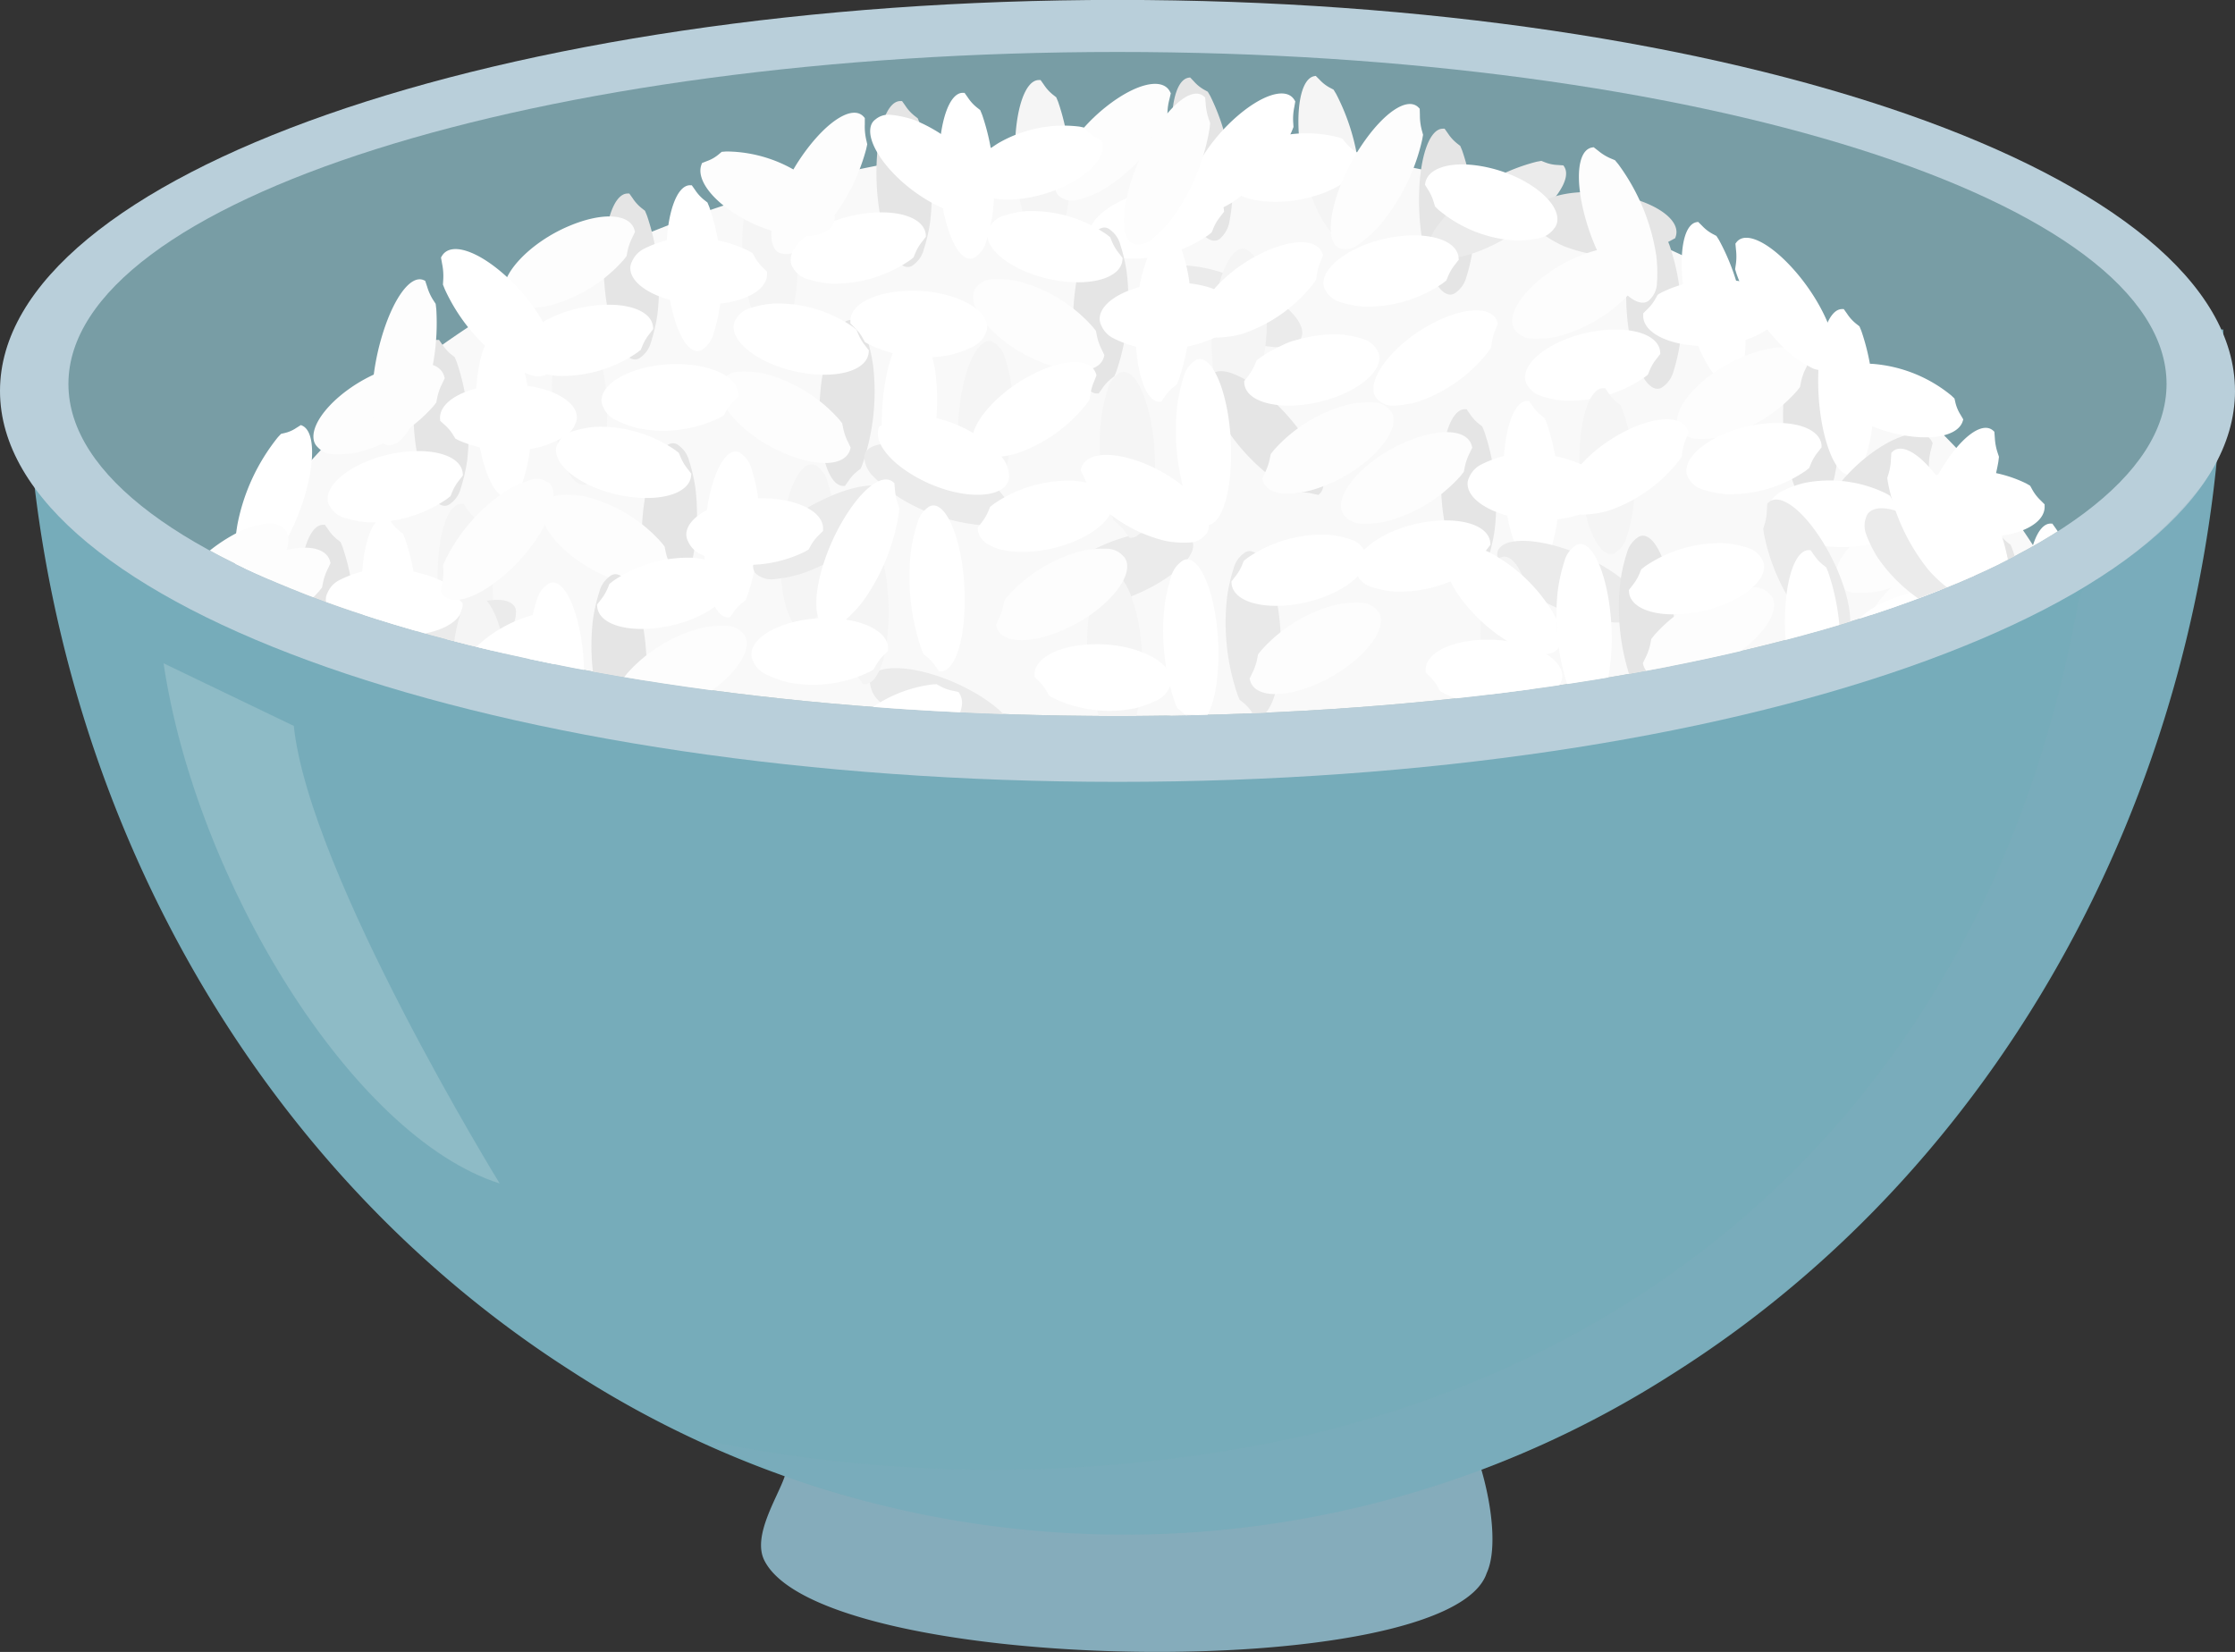 <svg xmlns="http://www.w3.org/2000/svg" xmlns:xlink="http://www.w3.org/1999/xlink" width="101.067" height="74.707" viewBox="0 0 101.067 74.707">
  <rect x="0" y="0" width="101.067" height="74.707" fill="#333333" stroke="none"/>
  <defs>
    <clipPath id="clip-path">
      <rect id="Rectangle_325" data-name="Rectangle 325" width="101.067" height="74.707" fill="none"/>
    </clipPath>
    <clipPath id="clip-path-2">
      <path id="Path_5012" data-name="Path 5012" d="M64.732,64.191c0,8.293,21.239,15.015,47.439,15.015s47.439-6.723,47.439-15.015-21.239-15.015-47.439-15.015S64.732,55.9,64.732,64.191" transform="translate(-64.732 -49.176)" fill="none"/>
    </clipPath>
    <clipPath id="clip-path-3">
      <path id="Path_5161" data-name="Path 5161" d="M78.627,53.574c-8.9,2.816-13.895,6.635-13.895,10.617,0,8.293,21.239,15.015,47.439,15.015s47.439-6.723,47.439-15.015c0-3.982-5-7.8-13.895-10.617s-20.963-4.4-33.544-4.4-24.648,1.582-33.544,4.4" transform="translate(-64.732 -49.176)" fill="none"/>
    </clipPath>
  </defs>
  <g id="Group_709" data-name="Group 709" transform="translate(0 -0.005)">
    <g id="Group_544" data-name="Group 544" transform="translate(0 0.005)">
      <g id="Group_543" data-name="Group 543" transform="translate(0 0)" clip-path="url(#clip-path)">
        <path id="Path_5008" data-name="Path 5008" d="M721.767,1293.53a8.005,8.005,0,0,1-.749,3.341c-.315.944-1.479,2.689-.922,3.8,2.6,5.209,30.986,5.615,32.665.576.965-2.062-.877-8.487-3.284-9.391-2.856,0-5.694,1.1-8.526,1.383-5.1.51-14.206,1.394-19.184.288" transform="translate(-685.533 -1230.106)" fill="#85acbb" fill-rule="evenodd"/>
        <path id="Path_5009" data-name="Path 5009" d="M123.259,303.439c0,19.52-9.52,37.55-24.959,47.267a45.939,45.939,0,0,1-49.808-.208c-15.371-9.846-24.765-27.955-24.629-47.474Z" transform="translate(-22.721 -288.538)" fill="#76acba" fill-rule="evenodd"/>
        <path id="Path_5010" data-name="Path 5010" d="M101.067,17.683c0,9.764-22.625,17.679-50.533,17.679S0,27.446,0,17.683,22.625,0,50.533,0s50.533,7.915,50.533,17.679" transform="translate(0 -0.004)" fill="#b9cfda" fill-rule="evenodd"/>
      </g>
    </g>
    <g id="Group_546" data-name="Group 546" transform="translate(3.094 2.355)">
      <g id="Group_545" data-name="Group 545" clip-path="url(#clip-path-2)">
        <path id="Path_5011" data-name="Path 5011" d="M159.611,64.191c0,8.293-21.239,15.015-47.439,15.015S64.733,72.484,64.733,64.191s21.239-15.015,47.439-15.015,47.439,6.723,47.439,15.015" transform="translate(-64.733 -49.176)" fill="#789da5" fill-rule="evenodd"/>
      </g>
    </g>
    <g id="Group_548" data-name="Group 548" transform="translate(3.094 2.355)">
      <g id="Group_547" data-name="Group 547" clip-path="url(#clip-path-3)">
        <path id="Path_5013" data-name="Path 5013" d="M190.647,164.344c-8.458-.122-20.572-.642-28.242-1.212-5.476-.407-6.292-.479-6.407-.566-.3-.224.631-4.006,1.493-6.076,4.488-10.776,16.9-19,32.526-21.554a50.476,50.476,0,0,1,10.011-.741,50.476,50.476,0,0,1,10.011.741c9.142,1.493,17.118,4.854,23.353,9.84,5.76,4.606,9.467,10.368,10.54,16.38a12.232,12.232,0,0,1,.187,1.242c-.029.033-4.844.451-7.736.673-13.6,1.041-30.048,1.5-45.735,1.273" transform="translate(-151.581 -130.131)" fill="#f9f9f9" fill-rule="evenodd"/>
        <path id="Path_5014" data-name="Path 5014" d="M284.557,503.966c-.755.053-1.454-2.006-1.45-4.273,0-1.893.464-3.251,1.095-3.23l.063,0,.153.216a1.934,1.934,0,0,0,.444.476l.112.088.086.208a10.116,10.116,0,0,1,.475,4.479,7.82,7.82,0,0,1-.292,1.261,1.232,1.232,0,0,1-.468.68.4.4,0,0,1-.218.094" transform="translate(-272.669 -475.081)" fill="#e5e5e5" fill-rule="evenodd"/>
        <path id="Path_5015" data-name="Path 5015" d="M188.535,521.749c-.3-.873,1.11-2.4,2.924-3.159,1.514-.638,2.756-.556,2.953.195l.02.075-.121.253a2.5,2.5,0,0,0-.23.685l-.033.162-.137.172a6.791,6.791,0,0,1-3.419,2.08,4.677,4.677,0,0,1-1.107.084.98.98,0,0,1-.7-.321.565.565,0,0,1-.149-.225" transform="translate(-182.579 -495.743)" fill="#fdfdfd" fill-rule="evenodd"/>
        <path id="Path_5016" data-name="Path 5016" d="M343.644,496.15c-.755.053-1.454-2.006-1.45-4.273,0-1.893.464-3.251,1.095-3.23l.063,0,.153.216a1.933,1.933,0,0,0,.444.476l.112.088.086.208a10.116,10.116,0,0,1,.475,4.479,7.815,7.815,0,0,1-.292,1.261,1.232,1.232,0,0,1-.468.68.4.4,0,0,1-.218.094" transform="translate(-328.931 -467.639)" fill="#fff" fill-rule="evenodd"/>
        <path id="Path_5017" data-name="Path 5017" d="M415.6,484.07c-.755.053-1.454-2.006-1.45-4.273,0-1.893.464-3.251,1.095-3.23l.063,0,.153.216a1.935,1.935,0,0,0,.444.476l.112.088.086.208a10.117,10.117,0,0,1,.475,4.479,7.832,7.832,0,0,1-.292,1.261,1.232,1.232,0,0,1-.468.68.4.4,0,0,1-.218.094" transform="translate(-397.451 -456.136)" fill="#f5f5f5" fill-rule="evenodd"/>
        <path id="Path_5018" data-name="Path 5018" d="M363.949,567.876c-.36-.715-2.356-.256-4.141.953-1.491,1.009-2.318,2.151-1.966,2.713l.035.056.251.024a1.755,1.755,0,0,1,.612.151l.129.055.21-.032a8.57,8.57,0,0,0,3.786-1.95,7.176,7.176,0,0,0,.84-.936,1.294,1.294,0,0,0,.287-.787.48.48,0,0,0-.042-.248" transform="translate(-343.754 -542.758)" fill="#ebebeb" fill-rule="evenodd"/>
        <path id="Path_5019" data-name="Path 5019" d="M308.251,539.872c-.027.918,1.683,1.722,3.549,1.668,1.558-.045,2.666-.633,2.635-1.4l0-.077-.181-.181a2.052,2.052,0,0,1-.4-.529l-.075-.134-.173-.1a5.826,5.826,0,0,0-3.7-.48,4.822,4.822,0,0,0-1.032.382,1.15,1.15,0,0,0-.549.582.642.642,0,0,0-.073.266" transform="translate(-296.61 -515.142)" fill="#fff" fill-rule="evenodd"/>
        <path id="Path_5020" data-name="Path 5020" d="M201.963,603.932c-.124-.907,1.487-1.971,3.343-2.208,1.55-.2,2.711.212,2.762.976l.005.076-.16.207a2.2,2.2,0,0,0-.342.587l-.06.144-.161.126a6,6,0,0,1-3.616,1.053,4.63,4.63,0,0,1-1.064-.217,1.07,1.07,0,0,1-.606-.492.611.611,0,0,1-.1-.253" transform="translate(-195.397 -575.264)" fill="#fff" fill-rule="evenodd"/>
        <path id="Path_5021" data-name="Path 5021" d="M392.562,329.056c-.755.053-1.454-2.006-1.45-4.273,0-1.893.464-3.251,1.095-3.23l.063,0,.153.216a1.935,1.935,0,0,0,.444.476l.112.088.086.208a10.118,10.118,0,0,1,.475,4.479,7.823,7.823,0,0,1-.292,1.261,1.232,1.232,0,0,1-.468.68.4.4,0,0,1-.218.094" transform="translate(-375.511 -308.532)" fill="#e5e5e5" fill-rule="evenodd"/>
        <path id="Path_5022" data-name="Path 5022" d="M296.541,346.838c-.3-.873,1.11-2.4,2.924-3.159,1.514-.638,2.756-.556,2.954.195l.02.075-.121.253a2.5,2.5,0,0,0-.23.685l-.033.162-.137.172a6.791,6.791,0,0,1-3.419,2.08,4.681,4.681,0,0,1-1.107.084.981.981,0,0,1-.7-.321.566.566,0,0,1-.149-.225" transform="translate(-285.422 -329.193)" fill="#fdfdfd" fill-rule="evenodd"/>
        <path id="Path_5023" data-name="Path 5023" d="M451.65,321.239c-.755.053-1.454-2.006-1.45-4.273,0-1.893.464-3.251,1.095-3.23l.063,0,.153.216a1.933,1.933,0,0,0,.444.476l.112.088.086.208a10.117,10.117,0,0,1,.475,4.479,7.832,7.832,0,0,1-.292,1.261,1.232,1.232,0,0,1-.468.68.4.4,0,0,1-.218.094" transform="translate(-431.775 -301.089)" fill="#fff" fill-rule="evenodd"/>
        <path id="Path_5024" data-name="Path 5024" d="M523.608,309.16c-.755.053-1.454-2.006-1.45-4.273,0-1.893.464-3.251,1.095-3.23l.063,0,.153.216a1.934,1.934,0,0,0,.444.476l.112.088.086.208a10.117,10.117,0,0,1,.475,4.479,7.837,7.837,0,0,1-.292,1.261,1.231,1.231,0,0,1-.468.68.4.4,0,0,1-.218.094" transform="translate(-500.293 -289.587)" fill="#f5f5f5" fill-rule="evenodd"/>
        <path id="Path_5025" data-name="Path 5025" d="M422.4,365.269c-.008-.919-1.747-1.626-3.609-1.467-1.554.133-2.639.783-2.579,1.545l.006.076.187.17a2,2,0,0,1,.421.506l.08.129.176.09a5.794,5.794,0,0,0,3.712.272,4.909,4.909,0,0,0,1.016-.439,1.18,1.18,0,0,0,.527-.613.647.647,0,0,0,.062-.27" transform="translate(-399.406 -348.741)" fill="#fff" fill-rule="evenodd"/>
        <path id="Path_5026" data-name="Path 5026" d="M309.968,429.022c-.124-.907,1.487-1.971,3.343-2.208,1.55-.2,2.711.212,2.761.976l.005.076-.16.207a2.2,2.2,0,0,0-.342.587l-.06.144-.161.126a6,6,0,0,1-3.616,1.053,4.627,4.627,0,0,1-1.064-.217,1.069,1.069,0,0,1-.606-.492.612.612,0,0,1-.1-.253" transform="translate(-298.239 -408.715)" fill="#fff" fill-rule="evenodd"/>
        <path id="Path_5027" data-name="Path 5027" d="M572.571,190.585c-.755.053-1.454-2.006-1.45-4.273,0-1.893.464-3.251,1.095-3.23l.063,0,.153.216a1.934,1.934,0,0,0,.444.476l.112.088.086.208a10.117,10.117,0,0,1,.475,4.479,7.839,7.839,0,0,1-.292,1.261,1.232,1.232,0,0,1-.468.68.4.4,0,0,1-.218.094" transform="translate(-546.915 -176.68)" fill="#e5e5e5" fill-rule="evenodd"/>
        <path id="Path_5028" data-name="Path 5028" d="M476.551,208.368c-.3-.873,1.11-2.4,2.924-3.159,1.514-.638,2.756-.556,2.953.195l.02.075-.121.253a2.5,2.5,0,0,0-.23.685l-.033.162-.137.172a6.791,6.791,0,0,1-3.419,2.08,4.68,4.68,0,0,1-1.107.084.981.981,0,0,1-.7-.321.565.565,0,0,1-.149-.225" transform="translate(-456.827 -197.342)" fill="#fdfdfd" fill-rule="evenodd"/>
        <path id="Path_5029" data-name="Path 5029" d="M631.659,182.769c-.755.053-1.454-2.006-1.45-4.273,0-1.893.464-3.251,1.095-3.23l.063,0,.153.216a1.934,1.934,0,0,0,.444.476l.112.088.086.208a10.116,10.116,0,0,1,.475,4.479,7.827,7.827,0,0,1-.292,1.261,1.233,1.233,0,0,1-.468.68.4.4,0,0,1-.218.094" transform="translate(-603.179 -169.238)" fill="#fff" fill-rule="evenodd"/>
        <path id="Path_5030" data-name="Path 5030" d="M703.618,170.689c-.755.053-1.454-2.006-1.45-4.273,0-1.893.464-3.251,1.095-3.23l.063,0,.153.216a1.933,1.933,0,0,0,.444.476l.112.088.086.208a10.116,10.116,0,0,1,.475,4.479,7.835,7.835,0,0,1-.292,1.261,1.232,1.232,0,0,1-.468.68.4.4,0,0,1-.218.094" transform="translate(-671.698 -157.735)" fill="#f5f5f5" fill-rule="evenodd"/>
        <path id="Path_5031" data-name="Path 5031" d="M596.265,226.491c-.027.918,1.683,1.722,3.549,1.668,1.558-.045,2.666-.634,2.635-1.4l0-.076-.181-.181a2.053,2.053,0,0,1-.4-.529l-.075-.134-.173-.1a5.826,5.826,0,0,0-3.7-.48,4.818,4.818,0,0,0-1.032.382,1.15,1.15,0,0,0-.549.582.643.643,0,0,0-.073.266" transform="translate(-570.856 -216.742)" fill="#fff" fill-rule="evenodd"/>
        <path id="Path_5032" data-name="Path 5032" d="M489.978,290.551c-.124-.907,1.487-1.971,3.343-2.208,1.55-.2,2.711.212,2.762.976l.005.076-.16.207a2.2,2.2,0,0,0-.342.587l-.06.144-.161.126a6,6,0,0,1-3.616,1.053,4.629,4.629,0,0,1-1.064-.217,1.069,1.069,0,0,1-.606-.492.61.61,0,0,1-.1-.253" transform="translate(-469.644 -276.863)" fill="#fff" fill-rule="evenodd"/>
        <path id="Path_5033" data-name="Path 5033" d="M830.584,103.13c-.755.053-1.454-2.006-1.45-4.273,0-1.893.464-3.251,1.095-3.23l.063,0,.153.216a1.934,1.934,0,0,0,.444.476l.112.088.086.208a10.116,10.116,0,0,1,.475,4.479,7.826,7.826,0,0,1-.292,1.261,1.232,1.232,0,0,1-.468.68.4.4,0,0,1-.218.094" transform="translate(-792.595 -93.406)" fill="#e5e5e5" fill-rule="evenodd"/>
        <path id="Path_5034" data-name="Path 5034" d="M729.934,112.924c-.611-.585.008-2.749,1.285-4.49,1.066-1.454,2.183-2.118,2.657-1.579l.047.054,0,.292a2.653,2.653,0,0,0,.074.734l.036.161-.051.231a8.971,8.971,0,0,1-2.15,3.841,5.663,5.663,0,0,1-.933.729.91.91,0,0,1-.742.136.431.431,0,0,1-.22-.108" transform="translate(-697.91 -103.921)" fill="#fdfdfd" fill-rule="evenodd"/>
        <path id="Path_5035" data-name="Path 5035" d="M889.673,95.314c-.755.053-1.454-2.006-1.45-4.273,0-1.893.464-3.251,1.095-3.23l.063,0,.153.216a1.932,1.932,0,0,0,.444.476l.112.088.086.208a10.116,10.116,0,0,1,.475,4.479,7.82,7.82,0,0,1-.292,1.261,1.233,1.233,0,0,1-.468.68.4.4,0,0,1-.218.094" transform="translate(-848.859 -85.963)" fill="#fff" fill-rule="evenodd"/>
        <path id="Path_5036" data-name="Path 5036" d="M961.631,83.234c-.755.053-1.454-2.006-1.45-4.273,0-1.893.464-3.251,1.095-3.23l.063,0,.153.216a1.934,1.934,0,0,0,.444.476l.112.088.086.208a10.117,10.117,0,0,1,.475,4.479,7.828,7.828,0,0,1-.292,1.261,1.232,1.232,0,0,1-.468.68.4.4,0,0,1-.218.094" transform="translate(-917.378 -74.461)" fill="#f5f5f5" fill-rule="evenodd"/>
        <path id="Path_5037" data-name="Path 5037" d="M823.252,109.083c-.37.8.848,2.467,2.527,3.455,1.4.825,2.61.918,2.87.221l.026-.07-.093-.261a2.51,2.51,0,0,1-.158-.693l-.016-.161-.116-.185a7.032,7.032,0,0,0-3.107-2.481,4.639,4.639,0,0,0-1.061-.234.912.912,0,0,0-.708.213.514.514,0,0,0-.165.2" transform="translate(-786.93 -105.83)" fill="#fff" fill-rule="evenodd"/>
        <path id="Path_5038" data-name="Path 5038" d="M747.991,203.1c-.124-.907,1.487-1.971,3.343-2.208,1.55-.2,2.711.212,2.761.976l.005.076-.16.207a2.2,2.2,0,0,0-.342.587l-.06.144-.161.126a6,6,0,0,1-3.616,1.053,4.628,4.628,0,0,1-1.064-.217,1.069,1.069,0,0,1-.606-.492.611.611,0,0,1-.1-.253" transform="translate(-715.324 -193.588)" fill="#fff" fill-rule="evenodd"/>
        <path id="Path_5039" data-name="Path 5039" d="M1110.555,80.669c-.741.187-1.681-1.725-1.951-3.968-.225-1.873.066-3.3.692-3.391l.063-.009.177.186a1.773,1.773,0,0,0,.5.392l.121.067.11.19a9.831,9.831,0,0,1,1.011,4.346,8.018,8.018,0,0,1-.136,1.3,1.327,1.327,0,0,1-.38.756.431.431,0,0,1-.2.132" transform="translate(-1058.634 -72.148)" fill="#e5e5e5" fill-rule="evenodd"/>
        <path id="Path_5040" data-name="Path 5040" d="M997.885,84.318c-.464-.759.6-2.651,2.205-3.927,1.341-1.065,2.563-1.352,2.9-.682l.034.067-.066.281a2.658,2.658,0,0,0-.086.732v.166l-.1.207a7.777,7.777,0,0,1-2.9,3.025,4.973,4.973,0,0,1-1.057.408.909.909,0,0,1-.745-.1.49.49,0,0,1-.189-.174" transform="translate(-953.174 -77.907)" fill="#fdfdfd" fill-rule="evenodd"/>
        <path id="Path_5041" data-name="Path 5041" d="M1123.615,93.617c-.493-.7.432-2.621,1.919-3.991,1.241-1.144,2.41-1.523,2.779-.9l.037.062-.049.278a2.611,2.611,0,0,0-.042.718l.01.161-.084.209a7.868,7.868,0,0,1-2.645,3.174,4.984,4.984,0,0,1-1,.483.876.876,0,0,1-.728-.04.461.461,0,0,1-.194-.153" transform="translate(-1072.871 -86.551)" fill="#fff" fill-rule="evenodd"/>
        <path id="Path_5042" data-name="Path 5042" d="M1230.416,79.149c-.737.21-1.717-1.672-2.034-3.906-.265-1.865,0-3.3.62-3.411l.062-.011.181.18a1.751,1.751,0,0,0,.5.376l.123.064.114.187a9.765,9.765,0,0,1,1.1,4.313,8.062,8.062,0,0,1-.109,1.3,1.343,1.343,0,0,1-.364.767.437.437,0,0,1-.2.138" transform="translate(-1172.66 -70.739)" fill="#f5f5f5" fill-rule="evenodd"/>
        <path id="Path_5043" data-name="Path 5043" d="M1157.87,127.989c.1.911,1.9,1.356,3.729.924,1.53-.361,2.542-1.166,2.406-1.914l-.014-.075-.2-.141a1.861,1.861,0,0,1-.469-.44l-.092-.117-.184-.063a5.789,5.789,0,0,0-3.711.277,5.2,5.2,0,0,0-.965.586,1.259,1.259,0,0,0-.461.686.661.661,0,0,0-.035.277" transform="translate(-1105.613 -122.301)" fill="#fff" fill-rule="evenodd"/>
        <path id="Path_5044" data-name="Path 5044" d="M1030.005,179.54c-.124-.907,1.487-1.971,3.343-2.208,1.55-.2,2.711.212,2.761.976l.005.076-.16.207a2.2,2.2,0,0,0-.342.587l-.06.144-.161.126a6,6,0,0,1-3.616,1.053,4.626,4.626,0,0,1-1.064-.217,1.07,1.07,0,0,1-.606-.492.61.61,0,0,1-.1-.253" transform="translate(-983.857 -171.158)" fill="#fff" fill-rule="evenodd"/>
        <path id="Path_5045" data-name="Path 5045" d="M1343.852,129.247c-.755.053-1.454-2.006-1.45-4.273,0-1.893.464-3.251,1.094-3.23l.063,0,.153.216a1.93,1.93,0,0,0,.444.476l.112.088.086.208a10.118,10.118,0,0,1,.475,4.479,7.806,7.806,0,0,1-.292,1.261,1.231,1.231,0,0,1-.468.68.4.4,0,0,1-.218.094" transform="translate(-1281.328 -118.274)" fill="#e5e5e5" fill-rule="evenodd"/>
        <path id="Path_5046" data-name="Path 5046" d="M1259.177,104.839c-.633-.55-.1-2.746,1.112-4.557,1.009-1.512,2.1-2.239,2.594-1.727l.049.051.008.292a2.637,2.637,0,0,0,.1.729l.043.158-.042.234a9.172,9.172,0,0,1-2,3.958,5.822,5.822,0,0,1-.9.781.919.919,0,0,1-.736.177.42.42,0,0,1-.224-.1" transform="translate(-1201.826 -96.039)" fill="#fdfdfd" fill-rule="evenodd"/>
        <path id="Path_5047" data-name="Path 5047" d="M1352.727,156.257c.376.706,2.361.2,4.119-1.059,1.468-1.048,2.27-2.209,1.905-2.762l-.036-.055-.252-.018a1.75,1.75,0,0,1-.615-.135l-.13-.051-.209.038a8.6,8.6,0,0,0-3.741,2.046,7.217,7.217,0,0,0-.819.957,1.3,1.3,0,0,0-.27.794.482.482,0,0,0,.047.247" transform="translate(-1291.113 -147.252)" fill="#ebebeb" fill-rule="evenodd"/>
        <path id="Path_5048" data-name="Path 5048" d="M1539.808,218.321c-.755.053-1.454-2.006-1.45-4.273,0-1.893.464-3.251,1.095-3.23l.063,0,.153.216a1.934,1.934,0,0,0,.444.476l.112.088.086.208a10.116,10.116,0,0,1,.475,4.479,7.833,7.833,0,0,1-.292,1.261,1.233,1.233,0,0,1-.468.68.4.4,0,0,1-.218.094" transform="translate(-1467.917 -203.09)" fill="#e5e5e5" fill-rule="evenodd"/>
        <path id="Path_5049" data-name="Path 5049" d="M1449.942,182.661c.219-.846,2.2-1.222,4.11-.781,1.6.368,2.581,1.139,2.343,1.832l-.024.069-.235.127a2.248,2.248,0,0,0-.556.4l-.114.107-.205.055a6.937,6.937,0,0,1-3.944-.337,5.023,5.023,0,0,1-.962-.565,1.012,1.012,0,0,1-.41-.648.527.527,0,0,1,0-.259" transform="translate(-1383.714 -175.359)" fill="#e5e5e5" fill-rule="evenodd"/>
        <path id="Path_5050" data-name="Path 5050" d="M1353.972,158.234c.228-.886-1.259-2.1-3.084-2.517-1.524-.349-2.73-.057-2.868.695l-.014.075.136.221a2.146,2.146,0,0,1,.274.615l.044.149.146.141a5.968,5.968,0,0,0,3.489,1.4,4.708,4.708,0,0,0,1.086-.111,1.1,1.1,0,0,0,.661-.428.62.62,0,0,0,.129-.24" transform="translate(-1286.663 -150.485)" fill="#fff" fill-rule="evenodd"/>
        <path id="Path_5051" data-name="Path 5051" d="M1252.016,224.96c-.124-.907,1.487-1.971,3.343-2.208,1.55-.2,2.711.212,2.762.976l.005.076-.16.207a2.2,2.2,0,0,0-.342.587l-.06.144-.161.126a6,6,0,0,1-3.616,1.053,4.631,4.631,0,0,1-1.064-.217,1.07,1.07,0,0,1-.606-.492.612.612,0,0,1-.1-.253" transform="translate(-1195.256 -214.407)" fill="#fff" fill-rule="evenodd"/>
        <path id="Path_5052" data-name="Path 5052" d="M1430.6,237.52c-.3-.873,1.11-2.4,2.924-3.159,1.514-.638,2.756-.556,2.953.195l.02.075-.121.253a2.5,2.5,0,0,0-.23.685l-.032.162-.137.172a6.791,6.791,0,0,1-3.419,2.08,4.679,4.679,0,0,1-1.107.084.981.981,0,0,1-.7-.321.566.566,0,0,1-.149-.225" transform="translate(-1365.271 -225.101)" fill="#fdfdfd" fill-rule="evenodd"/>
        <path id="Path_5053" data-name="Path 5053" d="M1593.125,217.2c-.735.195-1.76-1.7-2.127-3.933-.307-1.864-.076-3.288.548-3.387l.062-.01.185.183a1.864,1.864,0,0,0,.515.385l.125.066.119.188a9.977,9.977,0,0,1,1.2,4.32,7.91,7.91,0,0,1-.081,1.3,1.27,1.27,0,0,1-.349.757.415.415,0,0,1-.2.134" transform="translate(-1517.911 -202.185)" fill="#fff" fill-rule="evenodd"/>
        <path id="Path_5054" data-name="Path 5054" d="M1560.657,265.809c.027.919-1.683,1.722-3.549,1.668-1.558-.045-2.667-.633-2.635-1.4l0-.076.181-.181a2.049,2.049,0,0,0,.4-.529l.075-.134.173-.1a5.826,5.826,0,0,1,3.7-.48,4.815,4.815,0,0,1,1.032.382,1.149,1.149,0,0,1,.549.582.646.646,0,0,1,.073.266" transform="translate(-1483.261 -254.18)" fill="#fff" fill-rule="evenodd"/>
        <path id="Path_5055" data-name="Path 5055" d="M1442.708,314.039c-.124-.907,1.487-1.971,3.343-2.208,1.55-.2,2.711.212,2.761.976l.005.076-.16.207a2.2,2.2,0,0,0-.342.587l-.06.144-.161.126a6,6,0,0,1-3.616,1.053,4.63,4.63,0,0,1-1.064-.217,1.07,1.07,0,0,1-.607-.492.614.614,0,0,1-.1-.253" transform="translate(-1376.832 -299.228)" fill="#fff" fill-rule="evenodd"/>
        <path id="Path_5056" data-name="Path 5056" d="M1688.231,332.524c-.756.053-1.454-2.006-1.45-4.273,0-1.893.464-3.251,1.094-3.23l.063,0,.152.216a1.937,1.937,0,0,0,.444.476l.112.088.086.208a10.118,10.118,0,0,1,.475,4.479,7.822,7.822,0,0,1-.292,1.261,1.232,1.232,0,0,1-.468.68.4.4,0,0,1-.217.094" transform="translate(-1609.245 -311.834)" fill="#e5e5e5" fill-rule="evenodd"/>
        <path id="Path_5057" data-name="Path 5057" d="M1586.608,332.263c-.3-.873,1.11-2.4,2.924-3.159,1.514-.638,2.756-.556,2.953.195l.02.075-.12.253a2.5,2.5,0,0,0-.23.685l-.033.162-.137.172a6.791,6.791,0,0,1-3.419,2.08,4.678,4.678,0,0,1-1.107.084.981.981,0,0,1-.7-.321.564.564,0,0,1-.149-.225" transform="translate(-1513.822 -315.315)" fill="#fdfdfd" fill-rule="evenodd"/>
        <path id="Path_5058" data-name="Path 5058" d="M1721.462,299.911c-.755.053-1.454-2.006-1.449-4.273,0-1.893.464-3.251,1.094-3.23l.063,0,.153.216a1.931,1.931,0,0,0,.444.476l.112.088.086.208a10.116,10.116,0,0,1,.475,4.479,7.848,7.848,0,0,1-.292,1.261,1.233,1.233,0,0,1-.468.68.4.4,0,0,1-.218.094" transform="translate(-1640.888 -280.78)" fill="#fff" fill-rule="evenodd"/>
        <path id="Path_5059" data-name="Path 5059" d="M1720.174,414.956c-.439-.749.625-2.563,2.207-3.765,1.321-1,2.513-1.253,2.834-.594l.032.066-.069.272a2.591,2.591,0,0,0-.1.71l0,.162-.1.2a7.473,7.473,0,0,1-2.869,2.872,4.793,4.793,0,0,1-1.034.371.887.887,0,0,1-.723-.119.485.485,0,0,1-.181-.174" transform="translate(-1640.946 -392.972)" fill="#e5e5e5" fill-rule="evenodd"/>
        <path id="Path_5060" data-name="Path 5060" d="M1727.434,344.8c-.315.828,1.156,2.019,3.052,2.472,1.583.378,2.884.141,3.092-.563l.021-.07-.125-.213a1.8,1.8,0,0,1-.239-.589l-.034-.142-.143-.137a6.383,6.383,0,0,0-3.573-1.431,5.65,5.65,0,0,0-1.159.069,1.265,1.265,0,0,0-.735.382.608.608,0,0,0-.156.223" transform="translate(-1647.914 -330.023)" fill="#fff" fill-rule="evenodd"/>
        <path id="Path_5061" data-name="Path 5061" d="M1595.367,402.417c-.124-.907,1.487-1.971,3.343-2.208,1.55-.2,2.711.212,2.762.976l0,.076-.16.207a2.2,2.2,0,0,0-.342.587l-.06.144-.161.126a6,6,0,0,1-3.616,1.053,4.631,4.631,0,0,1-1.064-.218,1.069,1.069,0,0,1-.606-.492.611.611,0,0,1-.1-.253" transform="translate(-1522.194 -383.382)" fill="#fff" fill-rule="evenodd"/>
        <path id="Path_5062" data-name="Path 5062" d="M1864.459,506.618c-.756.053-1.454-2.006-1.45-4.273,0-1.893.464-3.251,1.094-3.23l.063,0,.153.216a1.931,1.931,0,0,0,.444.476l.112.088.086.208a10.116,10.116,0,0,1,.475,4.479,7.847,7.847,0,0,1-.292,1.261,1.231,1.231,0,0,1-.468.68.4.4,0,0,1-.218.094" transform="translate(-1777.049 -477.606)" fill="#e5e5e5" fill-rule="evenodd"/>
        <path id="Path_5063" data-name="Path 5063" d="M1768.436,524.4c-.3-.873,1.111-2.4,2.924-3.159,1.514-.638,2.756-.556,2.954.195l.02.075-.121.253a2.5,2.5,0,0,0-.23.685l-.033.162-.137.172a6.792,6.792,0,0,1-3.419,2.08,4.684,4.684,0,0,1-1.107.084.981.981,0,0,1-.7-.321.567.567,0,0,1-.149-.225" transform="translate(-1686.958 -498.268)" fill="#fdfdfd" fill-rule="evenodd"/>
        <path id="Path_5064" data-name="Path 5064" d="M1918.732,502.842c-.755.053-1.454-2.006-1.45-4.273,0-1.893.464-3.251,1.095-3.23l.063,0,.153.216a1.931,1.931,0,0,0,.444.476l.112.088.086.208a10.112,10.112,0,0,1,.475,4.479,7.822,7.822,0,0,1-.292,1.261,1.234,1.234,0,0,1-.468.68.4.4,0,0,1-.218.094" transform="translate(-1828.728 -474.011)" fill="#fff" fill-rule="evenodd"/>
        <path id="Path_5065" data-name="Path 5065" d="M1885.573,557c-.21.855,1.311,2.245,3.157,2.884,1.541.534,2.748.389,2.87-.343l.012-.073-.142-.237a2.5,2.5,0,0,1-.289-.647l-.047-.154-.15-.158a7.053,7.053,0,0,0-3.54-1.82,4.691,4.691,0,0,0-1.091-.022.921.921,0,0,0-.656.345.515.515,0,0,0-.125.224" transform="translate(-1798.516 -532.162)" fill="#fff" fill-rule="evenodd"/>
        <path id="Path_5066" data-name="Path 5066" d="M1832.636,460.238c-.755.053-1.454-2.006-1.45-4.273,0-1.893.464-3.251,1.095-3.23l.063,0,.153.216a1.932,1.932,0,0,0,.444.476l.112.088.086.208a10.116,10.116,0,0,1,.475,4.479,7.845,7.845,0,0,1-.292,1.261,1.231,1.231,0,0,1-.468.68.4.4,0,0,1-.218.094" transform="translate(-1746.747 -433.443)" fill="#e5e5e5" fill-rule="evenodd"/>
        <path id="Path_5067" data-name="Path 5067" d="M1736.616,478.021c-.3-.873,1.11-2.4,2.924-3.159,1.514-.638,2.756-.556,2.954.195l.02.075-.121.253a2.5,2.5,0,0,0-.23.685l-.032.162-.137.172a6.791,6.791,0,0,1-3.419,2.08,4.677,4.677,0,0,1-1.107.084.98.98,0,0,1-.7-.321.565.565,0,0,1-.149-.225" transform="translate(-1656.659 -454.105)" fill="#fdfdfd" fill-rule="evenodd"/>
        <path id="Path_5068" data-name="Path 5068" d="M1852.723,488.862c-.756.053-1.454-2.006-1.45-4.273,0-1.893.464-3.251,1.094-3.23l.063,0,.153.216a1.933,1.933,0,0,0,.444.476l.112.088.086.208a10.121,10.121,0,0,1,.475,4.479,7.832,7.832,0,0,1-.292,1.261,1.231,1.231,0,0,1-.468.68.4.4,0,0,1-.217.094" transform="translate(-1765.874 -460.699)" fill="#fff" fill-rule="evenodd"/>
        <path id="Path_5069" data-name="Path 5069" d="M1893.494,651.363c-.007-.919,1.719-1.668,3.583-1.555,1.556.095,2.652.718,2.6,1.482l0,.076-.185.175a2.022,2.022,0,0,0-.413.516l-.078.131-.175.094a5.8,5.8,0,0,1-3.706.362,4.878,4.878,0,0,1-1.023-.414,1.167,1.167,0,0,1-.537-.6.641.641,0,0,1-.067-.268" transform="translate(-1806.076 -621.087)" fill="#f5f5f5" fill-rule="evenodd"/>
        <path id="Path_5070" data-name="Path 5070" d="M1750.043,560.2c-.124-.907,1.487-1.971,3.343-2.208,1.55-.2,2.711.212,2.762.976l0,.076-.16.207a2.2,2.2,0,0,0-.342.587l-.06.144-.161.126a6,6,0,0,1-3.616,1.053,4.628,4.628,0,0,1-1.064-.217,1.069,1.069,0,0,1-.606-.492.613.613,0,0,1-.1-.253" transform="translate(-1669.476 -533.626)" fill="#fff" fill-rule="evenodd"/>
        <path id="Path_5071" data-name="Path 5071" d="M1364.613,394.647c-.756.053-1.454-2.006-1.45-4.273,0-1.893.464-3.251,1.095-3.23l.063,0,.152.216a1.935,1.935,0,0,0,.444.476l.112.088.086.208a10.119,10.119,0,0,1,.475,4.479,7.835,7.835,0,0,1-.292,1.261,1.232,1.232,0,0,1-.468.68.4.4,0,0,1-.218.094" transform="translate(-1301.096 -370.988)" fill="#e5e5e5" fill-rule="evenodd"/>
        <path id="Path_5072" data-name="Path 5072" d="M1268.592,412.43c-.3-.873,1.11-2.4,2.924-3.159,1.514-.638,2.757-.556,2.953.195l.02.075-.12.253a2.5,2.5,0,0,0-.23.685l-.033.162-.137.172a6.792,6.792,0,0,1-3.419,2.08,4.676,4.676,0,0,1-1.107.084.981.981,0,0,1-.7-.321.564.564,0,0,1-.149-.225" transform="translate(-1211.007 -391.65)" fill="#fdfdfd" fill-rule="evenodd"/>
        <path id="Path_5073" data-name="Path 5073" d="M1423.7,386.831c-.756.053-1.454-2.006-1.45-4.273,0-1.893.464-3.251,1.094-3.23l.063,0,.153.216a1.938,1.938,0,0,0,.444.476l.112.088.086.208a10.121,10.121,0,0,1,.475,4.479,7.821,7.821,0,0,1-.292,1.261,1.232,1.232,0,0,1-.468.68.4.4,0,0,1-.218.094" transform="translate(-1357.359 -363.545)" fill="#fff" fill-rule="evenodd"/>
        <path id="Path_5074" data-name="Path 5074" d="M1495.658,374.751c-.756.053-1.454-2.006-1.45-4.273,0-1.893.464-3.251,1.094-3.23l.063,0,.153.216a1.939,1.939,0,0,0,.444.476l.112.088.086.208a10.114,10.114,0,0,1,.475,4.479,7.821,7.821,0,0,1-.292,1.261,1.232,1.232,0,0,1-.468.68.4.4,0,0,1-.218.094" transform="translate(-1425.878 -352.043)" fill="#f5f5f5" fill-rule="evenodd"/>
        <path id="Path_5075" data-name="Path 5075" d="M1388.306,430.553c-.027.918,1.683,1.722,3.549,1.668,1.558-.045,2.667-.634,2.635-1.4l0-.076-.181-.181a2.054,2.054,0,0,1-.4-.529l-.075-.134-.173-.1a5.826,5.826,0,0,0-3.7-.48,4.817,4.817,0,0,0-1.032.382,1.15,1.15,0,0,0-.55.582.643.643,0,0,0-.073.266" transform="translate(-1325.036 -411.049)" fill="#fff" fill-rule="evenodd"/>
        <path id="Path_5076" data-name="Path 5076" d="M1282.019,494.613c-.124-.907,1.487-1.971,3.343-2.208,1.55-.2,2.711.212,2.761.976l.005.076-.16.207a2.2,2.2,0,0,0-.342.587l-.06.144-.161.126a6,6,0,0,1-3.616,1.053,4.623,4.623,0,0,1-1.064-.217,1.069,1.069,0,0,1-.606-.492.613.613,0,0,1-.1-.253" transform="translate(-1223.824 -471.17)" fill="#fff" fill-rule="evenodd"/>
        <path id="Path_5077" data-name="Path 5077" d="M1094.651,251.66c.271-.759,2.306-.578,4.221.375,1.6.8,2.556,1.813,2.274,2.419l-.028.061-.246.059a1.782,1.782,0,0,0-.589.234l-.122.072-.212,0a8.4,8.4,0,0,1-3.987-1.412,6.983,6.983,0,0,1-.944-.812,1.269,1.269,0,0,1-.379-.74.484.484,0,0,1,.012-.252" transform="translate(-1045.4 -241.532)" fill="#ebebeb" fill-rule="evenodd"/>
        <path id="Path_5078" data-name="Path 5078" d="M1016.594,215.291c-.755-.053-1.454,2.006-1.45,4.273,0,1.893.464,3.251,1.095,3.23l.063,0,.153-.216a1.932,1.932,0,0,1,.444-.476l.112-.088.086-.208a10.116,10.116,0,0,0,.475-4.479,7.821,7.821,0,0,0-.292-1.261,1.232,1.232,0,0,0-.468-.68.4.4,0,0,0-.218-.094" transform="translate(-969.713 -207.35)" fill="#e5e5e5" fill-rule="evenodd"/>
        <path id="Path_5079" data-name="Path 5079" d="M920.573,264.5c-.3.873,1.11,2.4,2.924,3.159,1.514.638,2.756.556,2.954-.195l.02-.075-.121-.253a2.5,2.5,0,0,1-.23-.685l-.033-.162-.137-.172a6.793,6.793,0,0,0-3.419-2.08,4.68,4.68,0,0,0-1.107-.084.98.98,0,0,0-.7.321.565.565,0,0,0-.149.225" transform="translate(-879.624 -253.678)" fill="#fdfdfd" fill-rule="evenodd"/>
        <path id="Path_5080" data-name="Path 5080" d="M1075.681,223.107c-.755-.053-1.454,2.006-1.45,4.273,0,1.893.464,3.251,1.095,3.23l.063,0,.152-.216a1.935,1.935,0,0,1,.444-.476l.112-.088.086-.208a10.118,10.118,0,0,0,.475-4.479,7.821,7.821,0,0,0-.292-1.261,1.232,1.232,0,0,0-.468-.68.4.4,0,0,0-.218-.094" transform="translate(-1025.976 -214.792)" fill="#fff" fill-rule="evenodd"/>
        <path id="Path_5081" data-name="Path 5081" d="M1147.641,235.187c-.755-.053-1.454,2.006-1.45,4.273,0,1.893.464,3.251,1.095,3.23l.063,0,.153-.216a1.931,1.931,0,0,1,.444-.476l.112-.088.086-.208a10.114,10.114,0,0,0,.475-4.479,7.834,7.834,0,0,0-.292-1.261,1.233,1.233,0,0,0-.468-.68.4.4,0,0,0-.218-.094" transform="translate(-1094.495 -226.295)" fill="#f5f5f5" fill-rule="evenodd"/>
        <path id="Path_5082" data-name="Path 5082" d="M1040.287,268.962c-.027-.918,1.683-1.722,3.549-1.668,1.558.045,2.666.633,2.635,1.4l0,.077-.181.181a2.056,2.056,0,0,0-.4.529l-.075.134-.173.1a5.825,5.825,0,0,1-3.7.48,4.809,4.809,0,0,1-1.032-.382,1.149,1.149,0,0,1-.549-.582.64.64,0,0,1-.073-.266" transform="translate(-993.654 -256.865)" fill="#fff" fill-rule="evenodd"/>
        <path id="Path_5083" data-name="Path 5083" d="M934,200.592c-.124.907,1.487,1.971,3.343,2.208,1.55.2,2.711-.212,2.762-.976l.005-.076-.16-.207a2.2,2.2,0,0,1-.342-.587l-.06-.144-.161-.126a6,6,0,0,0-3.616-1.053,4.631,4.631,0,0,0-1.064.217,1.07,1.07,0,0,0-.606.492.612.612,0,0,0-.1.253" transform="translate(-892.441 -192.434)" fill="#fff" fill-rule="evenodd"/>
        <path id="Path_5084" data-name="Path 5084" d="M776.582,302.746c-.755-.053-1.454,2.006-1.45,4.273,0,1.893.464,3.251,1.094,3.23l.063,0,.153-.216a1.935,1.935,0,0,1,.444-.476l.112-.088.086-.208a10.118,10.118,0,0,0,.475-4.479,7.818,7.818,0,0,0-.292-1.261,1.232,1.232,0,0,0-.468-.68.4.4,0,0,0-.218-.094" transform="translate(-741.174 -290.624)" fill="#e5e5e5" fill-rule="evenodd"/>
        <path id="Path_5085" data-name="Path 5085" d="M680.561,351.953c-.3.873,1.11,2.4,2.924,3.159,1.514.638,2.756.556,2.953-.195l.02-.075-.121-.253a2.493,2.493,0,0,1-.23-.685l-.033-.162-.137-.172a6.792,6.792,0,0,0-3.419-2.08,4.683,4.683,0,0,0-1.107-.084.981.981,0,0,0-.7.321.565.565,0,0,0-.149.225" transform="translate(-651.085 -336.952)" fill="#fdfdfd" fill-rule="evenodd"/>
        <path id="Path_5086" data-name="Path 5086" d="M835.669,310.562c-.755-.053-1.454,2.006-1.45,4.273,0,1.893.464,3.251,1.095,3.23l.063,0,.153-.216a1.935,1.935,0,0,1,.444-.476l.112-.088.086-.208a10.115,10.115,0,0,0,.475-4.479,7.821,7.821,0,0,0-.292-1.261,1.232,1.232,0,0,0-.468-.68.4.4,0,0,0-.218-.094" transform="translate(-797.437 -298.067)" fill="#fff" fill-rule="evenodd"/>
        <path id="Path_5087" data-name="Path 5087" d="M907.628,322.642c-.755-.053-1.454,2.006-1.45,4.273,0,1.893.464,3.251,1.095,3.23l.063,0,.153-.216a1.933,1.933,0,0,1,.444-.476l.112-.088.086-.208a10.118,10.118,0,0,0,.475-4.479,7.821,7.821,0,0,0-.292-1.261,1.232,1.232,0,0,0-.468-.68.4.4,0,0,0-.218-.094" transform="translate(-865.956 -309.569)" fill="#f5f5f5" fill-rule="evenodd"/>
        <path id="Path_5088" data-name="Path 5088" d="M569.039,346.11c-.027-.918,1.683-1.722,3.549-1.668,1.558.045,2.666.634,2.635,1.4l0,.076-.181.181a2.052,2.052,0,0,0-.4.529l-.075.134-.173.1a5.826,5.826,0,0,1-3.7.48,4.813,4.813,0,0,1-1.032-.382,1.149,1.149,0,0,1-.549-.582.644.644,0,0,1-.073-.266" transform="translate(-544.932 -330.325)" fill="#fff" fill-rule="evenodd"/>
        <path id="Path_5089" data-name="Path 5089" d="M693.988,288.047c-.124.907,1.487,1.971,3.343,2.208,1.55.2,2.711-.212,2.762-.976l.005-.076-.16-.207a2.2,2.2,0,0,1-.342-.587l-.06-.144-.161-.126a6,6,0,0,0-3.616-1.053,4.627,4.627,0,0,0-1.064.217,1.069,1.069,0,0,0-.606.492.611.611,0,0,0-.1.253" transform="translate(-663.902 -275.708)" fill="#fff" fill-rule="evenodd"/>
        <path id="Path_5090" data-name="Path 5090" d="M608.573,419.353c-.755-.053-1.454,2.006-1.45,4.273,0,1.893.464,3.251,1.095,3.23l.063,0,.153-.216a1.932,1.932,0,0,1,.444-.476l.112-.088.086-.208a10.117,10.117,0,0,0,.475-4.479,7.819,7.819,0,0,0-.292-1.261,1.232,1.232,0,0,0-.468-.68.4.4,0,0,0-.218-.094" transform="translate(-581.197 -401.657)" fill="#e5e5e5" fill-rule="evenodd"/>
        <path id="Path_5091" data-name="Path 5091" d="M512.552,468.56c-.3.873,1.11,2.4,2.924,3.159,1.514.638,2.756.556,2.954-.195l.02-.075-.121-.253a2.5,2.5,0,0,1-.23-.685l-.033-.162-.137-.172a6.791,6.791,0,0,0-3.419-2.08,4.678,4.678,0,0,0-1.107-.084.981.981,0,0,0-.7.321.564.564,0,0,0-.149.225" transform="translate(-491.107 -447.985)" fill="#fdfdfd" fill-rule="evenodd"/>
        <path id="Path_5092" data-name="Path 5092" d="M667.661,427.169c-.755-.053-1.454,2.006-1.45,4.273,0,1.893.464,3.251,1.095,3.23l.063,0,.153-.216a1.936,1.936,0,0,1,.444-.476l.112-.088.086-.208a10.118,10.118,0,0,0,.475-4.479,7.822,7.822,0,0,0-.292-1.261,1.232,1.232,0,0,0-.468-.68.4.4,0,0,0-.218-.094" transform="translate(-637.46 -409.1)" fill="#fff" fill-rule="evenodd"/>
        <path id="Path_5093" data-name="Path 5093" d="M739.619,439.249c-.755-.053-1.454,2.006-1.45,4.273,0,1.893.464,3.252,1.095,3.23l.063,0,.152-.216a1.937,1.937,0,0,1,.444-.476l.112-.088.086-.208a10.116,10.116,0,0,0,.475-4.479,7.82,7.82,0,0,0-.292-1.261,1.231,1.231,0,0,0-.468-.68.4.4,0,0,0-.218-.094" transform="translate(-705.978 -420.602)" fill="#f5f5f5" fill-rule="evenodd"/>
        <path id="Path_5094" data-name="Path 5094" d="M712.476,463.2c-.361-.714,1.087-2.259,3.005-3.2,1.6-.79,2.944-.911,3.19-.288l.025.062-.118.239a2.1,2.1,0,0,0-.216.633l-.028.146-.14.171a8.737,8.737,0,0,1-3.588,2.341,6.445,6.445,0,0,1-1.189.244,1.091,1.091,0,0,1-.771-.171c-.109-.079-.138-.108-.171-.173" transform="translate(-681.46 -439.709)" fill="#ebebeb" fill-rule="evenodd"/>
        <path id="Path_5095" data-name="Path 5095" d="M649.238,473.023c-.027-.918,1.683-1.722,3.549-1.668,1.558.045,2.666.634,2.635,1.4l0,.076-.181.181a2.049,2.049,0,0,0-.4.529l-.075.134-.173.1a5.826,5.826,0,0,1-3.7.48,4.815,4.815,0,0,1-1.032-.382,1.15,1.15,0,0,1-.549-.583.642.642,0,0,1-.073-.266" transform="translate(-621.297 -451.172)" fill="#fff" fill-rule="evenodd"/>
        <path id="Path_5096" data-name="Path 5096" d="M525.979,404.654c-.124.907,1.487,1.971,3.343,2.208,1.55.2,2.711-.212,2.762-.976l.005-.076-.16-.207a2.2,2.2,0,0,1-.342-.587l-.06-.144-.161-.126a6,6,0,0,0-3.616-1.053,4.621,4.621,0,0,0-1.064.217,1.07,1.07,0,0,0-.606.492.61.61,0,0,0-.1.253" transform="translate(-503.924 -386.741)" fill="#fff" fill-rule="evenodd"/>
        <path id="Path_5097" data-name="Path 5097" d="M560.6,543.247c.755-.053,1.454,2.006,1.45,4.273,0,1.893-.464,3.251-1.095,3.23l-.063,0-.152-.216a1.933,1.933,0,0,0-.444-.476l-.112-.088-.086-.208a10.117,10.117,0,0,1-.475-4.479,7.813,7.813,0,0,1,.292-1.261,1.231,1.231,0,0,1,.468-.68.4.4,0,0,1,.218-.094" transform="translate(-535.901 -519.629)" fill="#e5e5e5" fill-rule="evenodd"/>
        <path id="Path_5098" data-name="Path 5098" d="M588,592.454c.3.873-1.11,2.4-2.924,3.159-1.514.638-2.756.556-2.953-.195l-.02-.075.121-.253a2.5,2.5,0,0,0,.23-.685l.033-.162.137-.172a6.792,6.792,0,0,1,3.419-2.08,4.677,4.677,0,0,1,1.107-.084.98.98,0,0,1,.7.321.564.564,0,0,1,.149.225" transform="translate(-557.367 -565.957)" fill="#fdfdfd" fill-rule="evenodd"/>
        <path id="Path_5099" data-name="Path 5099" d="M501.509,551.064c.755-.053,1.454,2.006,1.45,4.273,0,1.893-.464,3.251-1.095,3.23l-.063,0-.153-.216a1.933,1.933,0,0,0-.444-.476l-.112-.088-.086-.208a10.117,10.117,0,0,1-.475-4.479,7.822,7.822,0,0,1,.292-1.261,1.231,1.231,0,0,1,.468-.68.4.4,0,0,1,.218-.094" transform="translate(-479.637 -527.072)" fill="#fff" fill-rule="evenodd"/>
        <path id="Path_5100" data-name="Path 5100" d="M429.551,563.143c.755-.053,1.454,2.006,1.45,4.273,0,1.893-.464,3.251-1.095,3.23l-.063,0-.153-.216a1.93,1.93,0,0,0-.444-.476l-.112-.088-.086-.208a10.116,10.116,0,0,1-.475-4.479,7.819,7.819,0,0,1,.292-1.261,1.232,1.232,0,0,1,.468-.68.4.4,0,0,1,.218-.094" transform="translate(-411.119 -538.574)" fill="#f5f5f5" fill-rule="evenodd"/>
        <path id="Path_5101" data-name="Path 5101" d="M425.133,582.539c.351.814,2.165.482,3.763-.689,1.334-.978,2.057-2.156,1.717-2.8l-.034-.064-.231-.048a1.558,1.558,0,0,1-.565-.218l-.12-.071-.191.017a6.082,6.082,0,0,0-4.147,2.763,1.457,1.457,0,0,0-.239.837.652.652,0,0,0,.046.275" transform="translate(-407.86 -553.337)" fill="#fff" fill-rule="evenodd"/>
        <path id="Path_5102" data-name="Path 5102" d="M571,528.548c.124.907-1.487,1.971-3.343,2.208-1.55.2-2.711-.212-2.762-.976l-.005-.076.16-.207a2.2,2.2,0,0,0,.342-.587l.06-.144.161-.126a6,6,0,0,1,3.616-1.053,4.629,4.629,0,0,1,1.064.218,1.069,1.069,0,0,1,.606.492.61.61,0,0,1,.1.253" transform="translate(-540.985 -504.713)" fill="#fff" fill-rule="evenodd"/>
        <path id="Path_5103" data-name="Path 5103" d="M822.991,632.561c.272-.759,2.306-.578,4.221.375,1.6.8,2.556,1.813,2.274,2.419l-.028.061-.246.058a1.784,1.784,0,0,0-.589.234l-.121.072-.212,0a8.4,8.4,0,0,1-3.987-1.412,6.986,6.986,0,0,1-.945-.812,1.27,1.27,0,0,1-.379-.74.483.483,0,0,1,.012-.252" transform="translate(-786.725 -604.225)" fill="#ebebeb" fill-rule="evenodd"/>
        <path id="Path_5104" data-name="Path 5104" d="M817.716,420.163c.272-.759,2.306-.578,4.221.375,1.6.8,2.556,1.813,2.274,2.419l-.028.061-.246.059a1.781,1.781,0,0,0-.589.234l-.121.072-.212,0a8.4,8.4,0,0,1-3.987-1.412,6.986,6.986,0,0,1-.945-.812,1.27,1.27,0,0,1-.379-.74.483.483,0,0,1,.012-.251" transform="translate(-781.702 -401.98)" fill="#ebebeb" fill-rule="evenodd"/>
        <path id="Path_5105" data-name="Path 5105" d="M861.528,478.184c.755-.053,1.454,2.006,1.45,4.273,0,1.893-.464,3.251-1.095,3.23l-.063,0-.153-.216a1.934,1.934,0,0,0-.444-.476l-.112-.088-.086-.208a10.116,10.116,0,0,1-.475-4.479,7.826,7.826,0,0,1,.292-1.261,1.232,1.232,0,0,1,.468-.68.4.4,0,0,1,.218-.094" transform="translate(-822.447 -457.676)" fill="#fff" fill-rule="evenodd"/>
        <path id="Path_5106" data-name="Path 5106" d="M789.569,490.264c.755-.053,1.454,2.006,1.45,4.273,0,1.893-.464,3.251-1.095,3.23l-.063,0-.153-.216a1.933,1.933,0,0,0-.444-.476l-.112-.088-.086-.208a10.116,10.116,0,0,1-.475-4.479,7.815,7.815,0,0,1,.292-1.261,1.232,1.232,0,0,1,.468-.68.4.4,0,0,1,.218-.094" transform="translate(-753.928 -469.178)" fill="#f5f5f5" fill-rule="evenodd"/>
        <path id="Path_5107" data-name="Path 5107" d="M810.631,276.679c.027-.918-1.683-1.722-3.549-1.668-1.558.045-2.666.633-2.635,1.4l0,.076.181.181a2.054,2.054,0,0,1,.4.529l.075.134.173.1a5.826,5.826,0,0,0,3.7.48,4.815,4.815,0,0,0,1.032-.382,1.149,1.149,0,0,0,.549-.582.641.641,0,0,0,.073-.266" transform="translate(-769.086 -264.213)" fill="#fff" fill-rule="evenodd"/>
        <path id="Path_5108" data-name="Path 5108" d="M931.021,455.669c.124.907-1.487,1.971-3.343,2.208-1.55.2-2.711-.212-2.761-.976l-.005-.076.16-.207a2.2,2.2,0,0,0,.342-.587l.06-.144.161-.126a6,6,0,0,1,3.616-1.053,4.627,4.627,0,0,1,1.064.218,1.069,1.069,0,0,1,.606.492.61.61,0,0,1,.1.253" transform="translate(-883.794 -435.318)" fill="#fff" fill-rule="evenodd"/>
        <path id="Path_5109" data-name="Path 5109" d="M1160.627,521.384c.755-.053,1.454,2.006,1.45,4.273,0,1.893-.464,3.251-1.095,3.23l-.063,0-.153-.216a1.932,1.932,0,0,0-.444-.476l-.112-.088-.086-.208a10.118,10.118,0,0,1-.475-4.479,7.831,7.831,0,0,1,.292-1.261,1.233,1.233,0,0,1,.468-.68.4.4,0,0,1,.218-.094" transform="translate(-1107.249 -498.811)" fill="#e9e9e9" fill-rule="evenodd"/>
        <path id="Path_5110" data-name="Path 5110" d="M1188.026,570.591c.3.873-1.11,2.4-2.924,3.159-1.514.638-2.756.556-2.953-.195l-.02-.075.121-.253a2.5,2.5,0,0,0,.23-.685l.033-.162.137-.172a6.792,6.792,0,0,1,3.419-2.08,4.687,4.687,0,0,1,1.107-.084.981.981,0,0,1,.7.321.565.565,0,0,1,.149.225" transform="translate(-1128.716 -545.139)" fill="#fdfdfd" fill-rule="evenodd"/>
        <path id="Path_5111" data-name="Path 5111" d="M996.217,502.638c.259.764-1.386,2.061-3.414,2.692-1.693.527-3.037.433-3.195-.223l-.016-.066.15-.218a2.046,2.046,0,0,0,.3-.591l.048-.14.162-.147a8.511,8.511,0,0,1,3.871-1.745,6.4,6.4,0,0,1,1.209-.053,1.111,1.111,0,0,1,.739.291.45.45,0,0,1,.145.2" transform="translate(-945.382 -480.485)" fill="#ebebeb" fill-rule="evenodd"/>
        <path id="Path_5112" data-name="Path 5112" d="M1101.541,529.2c.755-.053,1.454,2.006,1.45,4.273,0,1.893-.464,3.251-1.095,3.23l-.063,0-.153-.216a1.934,1.934,0,0,0-.444-.476l-.112-.088-.086-.208a10.118,10.118,0,0,1-.475-4.479,7.834,7.834,0,0,1,.292-1.261,1.233,1.233,0,0,1,.468-.68.4.4,0,0,1,.218-.094" transform="translate(-1050.987 -506.253)" fill="#fff" fill-rule="evenodd"/>
        <path id="Path_5113" data-name="Path 5113" d="M1029.581,541.279c.755-.053,1.454,2.006,1.45,4.273,0,1.893-.464,3.252-1.095,3.23l-.063,0-.152-.216a1.929,1.929,0,0,0-.444-.476l-.112-.088-.086-.208a10.116,10.116,0,0,1-.475-4.479,7.819,7.819,0,0,1,.292-1.261,1.232,1.232,0,0,1,.468-.68.4.4,0,0,1,.218-.094" transform="translate(-982.467 -517.755)" fill="#f5f5f5" fill-rule="evenodd"/>
        <path id="Path_5114" data-name="Path 5114" d="M984.879,611.128c.027-.919-1.683-1.722-3.549-1.668-1.558.045-2.666.634-2.635,1.4l0,.076.181.181a2.052,2.052,0,0,1,.4.529l.075.134.173.1a5.825,5.825,0,0,0,3.7.48,4.817,4.817,0,0,0,1.032-.382,1.149,1.149,0,0,0,.549-.583.64.64,0,0,0,.073-.266" transform="translate(-935.006 -582.675)" fill="#fff" fill-rule="evenodd"/>
        <path id="Path_5115" data-name="Path 5115" d="M1171.034,506.685c.124.907-1.487,1.971-3.343,2.208-1.55.2-2.711-.212-2.761-.976l-.005-.076.16-.207a2.2,2.2,0,0,0,.342-.587l.06-.144.161-.126a6,6,0,0,1,3.616-1.053,4.63,4.63,0,0,1,1.064.217,1.07,1.07,0,0,1,.606.492.612.612,0,0,1,.1.253" transform="translate(-1112.333 -483.895)" fill="#fff" fill-rule="evenodd"/>
        <path id="Path_5116" data-name="Path 5116" d="M1143.363,351.2c.536-.574,2.325.483,3.711,2.192,1.157,1.427,1.644,2.776,1.156,3.205l-.049.043-.247-.054a1.736,1.736,0,0,0-.626-.045l-.138.013-.192-.1a9.073,9.073,0,0,1-3.1-3.036,7.592,7.592,0,0,1-.553-1.156,1.323,1.323,0,0,1-.065-.842.463.463,0,0,1,.106-.225" transform="translate(-1091.66 -336.608)" fill="#e5e5e5" fill-rule="evenodd"/>
        <path id="Path_5117" data-name="Path 5117" d="M1200.027,381.105c.3.873-1.11,2.4-2.924,3.159-1.514.638-2.756.556-2.954-.195l-.02-.075.12-.253a2.5,2.5,0,0,0,.23-.685l.033-.162.137-.172a6.792,6.792,0,0,1,3.419-2.08,4.678,4.678,0,0,1,1.107-.084.981.981,0,0,1,.7.321.565.565,0,0,1,.149.225" transform="translate(-1140.143 -364.711)" fill="#fdfdfd" fill-rule="evenodd"/>
        <path id="Path_5118" data-name="Path 5118" d="M1113.54,339.714c.755-.053,1.454,2.006,1.45,4.273,0,1.893-.464,3.251-1.095,3.23l-.063,0-.153-.216a1.932,1.932,0,0,0-.444-.476l-.112-.088-.086-.208a10.118,10.118,0,0,1-.475-4.479,7.819,7.819,0,0,1,.292-1.261,1.232,1.232,0,0,1,.467-.68.4.4,0,0,1,.218-.094" transform="translate(-1062.413 -325.825)" fill="#fff" fill-rule="evenodd"/>
        <path id="Path_5119" data-name="Path 5119" d="M1041.581,351.794c.755-.053,1.454,2.006,1.45,4.273,0,1.893-.464,3.251-1.095,3.23l-.063,0-.153-.216a1.932,1.932,0,0,0-.444-.476l-.112-.088-.086-.208a10.117,10.117,0,0,1-.475-4.479,7.82,7.82,0,0,1,.292-1.261,1.232,1.232,0,0,1,.468-.68.4.4,0,0,1,.218-.094" transform="translate(-993.894 -337.328)" fill="#f5f5f5" fill-rule="evenodd"/>
        <path id="Path_5120" data-name="Path 5120" d="M1028.071,433.842c.281-.853-1.1-2.312-2.876-3.027-1.479-.6-2.686-.5-2.87.235l-.018.073.12.244a2.416,2.416,0,0,1,.231.663l.033.157.135.165a6.562,6.562,0,0,0,3.346,1.969,4.545,4.545,0,0,0,1.077.064.959.959,0,0,0,.679-.323.555.555,0,0,0,.142-.221" transform="translate(-976.533 -412.202)" fill="#fff" fill-rule="evenodd"/>
        <path id="Path_5121" data-name="Path 5121" d="M1183.035,317.2c.124.907-1.487,1.971-3.343,2.208-1.55.2-2.711-.212-2.761-.976l-.005-.076.16-.207a2.2,2.2,0,0,0,.342-.587l.06-.144.161-.126a6,6,0,0,1,3.616-1.053,4.628,4.628,0,0,1,1.064.217,1.07,1.07,0,0,1,.607.492.614.614,0,0,1,.1.253" transform="translate(-1123.76 -303.467)" fill="#fff" fill-rule="evenodd"/>
        <path id="Path_5122" data-name="Path 5122" d="M1416.422,512.2c.272-.759,2.306-.578,4.221.375,1.6.8,2.556,1.813,2.274,2.419l-.028.061-.246.059a1.78,1.78,0,0,0-.589.234l-.121.072-.212,0a8.4,8.4,0,0,1-3.988-1.412,6.982,6.982,0,0,1-.944-.812,1.269,1.269,0,0,1-.379-.74.484.484,0,0,1,.011-.252" transform="translate(-1351.79 -489.62)" fill="#ebebeb" fill-rule="evenodd"/>
        <path id="Path_5123" data-name="Path 5123" d="M1532.647,506.808c.755-.053,1.454,2.006,1.45,4.273,0,1.893-.464,3.251-1.095,3.23l-.063,0-.153-.216a1.933,1.933,0,0,0-.444-.476l-.112-.088-.086-.208a10.114,10.114,0,0,1-.475-4.479,7.793,7.793,0,0,1,.292-1.261,1.231,1.231,0,0,1,.468-.68.4.4,0,0,1,.218-.094" transform="translate(-1461.486 -484.932)" fill="#e5e5e5" fill-rule="evenodd"/>
        <path id="Path_5124" data-name="Path 5124" d="M1560.045,556.015c.3.873-1.11,2.4-2.924,3.159-1.514.638-2.756.556-2.953-.195l-.02-.075.121-.253a2.5,2.5,0,0,0,.23-.685l.032-.162.137-.172a6.791,6.791,0,0,1,3.419-2.08,4.679,4.679,0,0,1,1.107-.084.981.981,0,0,1,.7.321.565.565,0,0,1,.149.225" transform="translate(-1482.952 -531.26)" fill="#fdfdfd" fill-rule="evenodd"/>
        <path id="Path_5125" data-name="Path 5125" d="M1473.56,514.624c.755-.053,1.454,2.006,1.45,4.273,0,1.893-.464,3.251-1.095,3.23l-.063,0-.153-.216a1.934,1.934,0,0,0-.444-.476l-.112-.088-.086-.208a10.119,10.119,0,0,1-.475-4.479,7.831,7.831,0,0,1,.292-1.261,1.233,1.233,0,0,1,.468-.68.4.4,0,0,1,.218-.094" transform="translate(-1405.223 -492.374)" fill="#fff" fill-rule="evenodd"/>
        <path id="Path_5126" data-name="Path 5126" d="M1401.6,526.7c.755-.053,1.454,2.006,1.45,4.273,0,1.893-.464,3.251-1.095,3.23l-.063,0-.153-.216a1.935,1.935,0,0,0-.444-.476l-.112-.088-.086-.208a10.119,10.119,0,0,1-.475-4.479,7.833,7.833,0,0,1,.292-1.261,1.233,1.233,0,0,1,.468-.68.4.4,0,0,1,.218-.094" transform="translate(-1336.703 -503.877)" fill="#f5f5f5" fill-rule="evenodd"/>
        <path id="Path_5127" data-name="Path 5127" d="M1354.778,606.859c.027-.918-1.683-1.722-3.549-1.668-1.558.045-2.666.634-2.635,1.4l0,.077.181.181a2.048,2.048,0,0,1,.4.529l.075.134.173.1a5.825,5.825,0,0,0,3.7.48,4.812,4.812,0,0,0,1.032-.382,1.15,1.15,0,0,0,.549-.582.643.643,0,0,0,.073-.266" transform="translate(-1287.223 -578.61)" fill="#fff" fill-rule="evenodd"/>
        <path id="Path_5128" data-name="Path 5128" d="M1547.01,514.765c.124.907-1.487,1.971-3.343,2.208-1.55.2-2.711-.212-2.761-.976l-.005-.076.16-.207a2.2,2.2,0,0,0,.342-.587l.06-.144.161-.126a6,6,0,0,1,3.616-1.053,4.629,4.629,0,0,1,1.064.217,1.069,1.069,0,0,1,.606.492.609.609,0,0,1,.1.253" transform="translate(-1470.337 -491.589)" fill="#fff" fill-rule="evenodd"/>
        <path id="Path_5129" data-name="Path 5129" d="M1496.7,146.307c-.787.208-2.087-1.588-2.7-3.727-.509-1.786-.389-3.163.286-3.275l.067-.011.22.171a2.256,2.256,0,0,0,.6.356l.143.06.148.178a9.372,9.372,0,0,1,1.719,4.125,6.678,6.678,0,0,1,.032,1.25,1.081,1.081,0,0,1-.312.739.425.425,0,0,1-.206.134" transform="translate(-1425.381 -134.986)" fill="#fdfdfd" fill-rule="evenodd"/>
        <path id="Path_5130" data-name="Path 5130" d="M1672.379,456.03c-.027.918,1.683,1.722,3.549,1.668,1.558-.045,2.666-.634,2.635-1.4l0-.076-.181-.181a2.052,2.052,0,0,1-.4-.529l-.075-.134-.173-.1a5.825,5.825,0,0,0-3.7-.48,4.818,4.818,0,0,0-1.032.382,1.149,1.149,0,0,0-.549.582.642.642,0,0,0-.073.266" transform="translate(-1595.531 -435.308)" fill="#fff" fill-rule="evenodd"/>
        <path id="Path_5131" data-name="Path 5131" d="M1671.658,479.013c.631-.508.173-2.665-.95-4.476-.937-1.512-1.976-2.264-2.471-1.788l-.049.048-.016.284a2.544,2.544,0,0,1-.12.7l-.046.152.034.229a9.064,9.064,0,0,0,1.831,3.93,5.768,5.768,0,0,0,.856.8.9.9,0,0,0,.71.2.4.4,0,0,0,.221-.083" transform="translate(-1591.367 -452.366)" fill="#ebebeb" fill-rule="evenodd"/>
        <path id="Path_5132" data-name="Path 5132" d="M1690.018,527.949c-.755.053-1.454-2.006-1.45-4.273,0-1.893.464-3.251,1.095-3.23l.063,0,.153.216a1.934,1.934,0,0,0,.444.476l.112.088.086.208a10.114,10.114,0,0,1,.475,4.479,7.838,7.838,0,0,1-.292,1.261,1.231,1.231,0,0,1-.468.68.4.4,0,0,1-.217.094" transform="translate(-1610.947 -497.918)" fill="#fff" fill-rule="evenodd"/>
        <path id="Path_5133" data-name="Path 5133" d="M1479.63,400.528c-.334-.825.957-2.407,2.678-3.284,1.437-.732,2.647-.745,2.876-.031l.023.071-.1.255a2.473,2.473,0,0,0-.188.682l-.023.159-.124.177a6.825,6.825,0,0,1-3.213,2.273,4.587,4.587,0,0,1-1.07.164.93.93,0,0,1-.7-.259.532.532,0,0,1-.156-.207" transform="translate(-1411.945 -380.075)" fill="#fff" fill-rule="evenodd"/>
        <path id="Path_5134" data-name="Path 5134" d="M1299.308,297.461c-.334-.825.957-2.407,2.678-3.284,1.437-.732,2.647-.745,2.876-.031l.023.071-.1.255a2.481,2.481,0,0,0-.188.682l-.023.159-.124.177a6.825,6.825,0,0,1-3.213,2.273,4.584,4.584,0,0,1-1.07.164.93.93,0,0,1-.7-.259.532.532,0,0,1-.156-.207" transform="translate(-1240.243 -281.935)" fill="#fff" fill-rule="evenodd"/>
        <path id="Path_5135" data-name="Path 5135" d="M1133.837,233.044c-.334-.825.957-2.407,2.678-3.284,1.437-.732,2.647-.745,2.876-.031l.023.071-.1.255a2.477,2.477,0,0,0-.188.682l-.024.159-.124.177a6.825,6.825,0,0,1-3.213,2.273,4.586,4.586,0,0,1-1.07.164.93.93,0,0,1-.7-.259.531.531,0,0,1-.156-.207" transform="translate(-1082.682 -220.597)" fill="#fff" fill-rule="evenodd"/>
        <path id="Path_5136" data-name="Path 5136" d="M919.573,346.418c-.334-.825.957-2.407,2.678-3.284,1.437-.732,2.647-.745,2.876-.031l.023.071-.1.255a2.483,2.483,0,0,0-.188.682l-.023.159-.124.177a6.825,6.825,0,0,1-3.213,2.273,4.584,4.584,0,0,1-1.07.164.93.93,0,0,1-.7-.259.533.533,0,0,1-.156-.207" transform="translate(-878.66 -328.552)" fill="#fff" fill-rule="evenodd"/>
        <path id="Path_5137" data-name="Path 5137" d="M710.76,586.4c-.027-.918,1.683-1.722,3.549-1.668,1.558.045,2.666.634,2.635,1.4l0,.076-.181.181a2.055,2.055,0,0,0-.4.529l-.075.134-.173.1a5.826,5.826,0,0,1-3.7.48,4.821,4.821,0,0,1-1.032-.382,1.15,1.15,0,0,1-.549-.583.642.642,0,0,1-.073-.266" transform="translate(-679.878 -559.126)" fill="#fff" fill-rule="evenodd"/>
        <path id="Path_5138" data-name="Path 5138" d="M772.528,460.217c-.651-.468-.284-2.65.761-4.528.873-1.568,1.879-2.383,2.393-1.938l.051.044.027.282a2.523,2.523,0,0,0,.15.7l.052.149-.024.231a9.26,9.26,0,0,1-1.665,4.038,5.943,5.943,0,0,1-.822.848.915.915,0,0,1-.7.247.4.4,0,0,1-.224-.07" transform="translate(-738.385 -434.297)" fill="#fff" fill-rule="evenodd"/>
        <path id="Path_5139" data-name="Path 5139" d="M836.3,394.769c-.236.873-2.07.908-3.8.073-1.449-.7-2.321-1.716-2.074-2.421l.025-.07.221-.093a1.683,1.683,0,0,0,.527-.327l.108-.094.191-.021a6.006,6.006,0,0,1,3.605,1.1,5.762,5.762,0,0,1,.859.792,1.375,1.375,0,0,1,.349.777.665.665,0,0,1-.008.28" transform="translate(-793.783 -375.42)" fill="#fff" fill-rule="evenodd"/>
        <path id="Path_5140" data-name="Path 5140" d="M948.013,519.575c.3.873-1.11,2.4-2.924,3.159-1.514.638-2.756.556-2.953-.195l-.02-.075.121-.253a2.5,2.5,0,0,0,.23-.685l.033-.162.137-.172a6.792,6.792,0,0,1,3.419-2.08,4.688,4.688,0,0,1,1.107-.084.98.98,0,0,1,.7.321.565.565,0,0,1,.149.225" transform="translate(-900.176 -496.562)" fill="#fdfdfd" fill-rule="evenodd"/>
        <path id="Path_5141" data-name="Path 5141" d="M1366.81,515.541c-.428.758.662,2.549,2.262,3.716,1.336.975,2.532,1.2,2.843.532l.031-.067-.073-.27a2.573,2.573,0,0,1-.106-.708l0-.162-.1-.2a7.4,7.4,0,0,0-2.911-2.809,4.779,4.779,0,0,0-1.04-.349.891.891,0,0,0-.721.135.49.49,0,0,0-.179.178" transform="translate(-1304.48 -492.935)" fill="#fff" fill-rule="evenodd"/>
        <path id="Path_5142" data-name="Path 5142" d="M422.225,241.126c.52-.74-.462-2.774-2.039-4.221-1.316-1.208-2.555-1.607-2.944-.947l-.039.066.052.294a2.752,2.752,0,0,1,.046.76l-.01.171.089.221a8.323,8.323,0,0,0,2.806,3.355,5.264,5.264,0,0,0,1.063.509.928.928,0,0,0,.771-.044.489.489,0,0,0,.2-.163" transform="translate(-400.355 -226.728)" fill="#fff" fill-rule="evenodd"/>
        <path id="Path_5143" data-name="Path 5143" d="M222.544,408.974c.684.394,1.968-1.2,2.665-3.3.582-1.756.576-3.225-.015-3.493l-.059-.027-.208.13a1.575,1.575,0,0,1-.559.238l-.131.031-.144.153a9.034,9.034,0,0,0-1.826,3.934,8.06,8.06,0,0,0-.12,1.3,1.454,1.454,0,0,0,.223.843.492.492,0,0,0,.173.186" transform="translate(-214.622 -385.282)" fill="#fff" fill-rule="evenodd"/>
        <path id="Path_5144" data-name="Path 5144" d="M352.561,271.8c-.75-.252-.87-2.538-.249-4.744.518-1.842,1.337-2.98,1.945-2.707l.061.027.09.271a2.368,2.368,0,0,0,.3.642l.085.131.027.237a10.306,10.306,0,0,1-.756,4.553,7.1,7.1,0,0,1-.627,1.111c-.257.316-.407.427-.64.474a.387.387,0,0,1-.237,0" transform="translate(-338.185 -254.028)" fill="#fdfdfd" fill-rule="evenodd"/>
        <path id="Path_5145" data-name="Path 5145" d="M1811.083,411.277c-.643-.486-.236-2.657.843-4.507.9-1.544,1.922-2.332,2.428-1.873l.05.046.022.283a2.535,2.535,0,0,0,.137.7l.049.15-.028.23a9.174,9.174,0,0,1-1.738,3.993,5.873,5.873,0,0,1-.837.826.909.909,0,0,1-.7.228.4.4,0,0,1-.222-.076" transform="translate(-1727.313 -387.769)" fill="#fff" fill-rule="evenodd"/>
        <path id="Path_5146" data-name="Path 5146" d="M97.66,649.627c.075.941-1.639,1.9-3.557,1.981-1.6.072-2.77-.448-2.777-1.236v-.079l.176-.2a2.179,2.179,0,0,0,.385-.573l.07-.143.172-.116a6.059,6.059,0,0,1,3.771-.773,4.849,4.849,0,0,1,1.079.314,1.143,1.143,0,0,1,.594.556.639.639,0,0,1,.088.268" transform="translate(-90.054 -619.801)" fill="#fdfdfd" fill-rule="evenodd"/>
        <path id="Path_5147" data-name="Path 5147" d="M162.882,495.558c.412.8-.774,2.583-2.46,3.7-1.408.929-2.645,1.095-2.94.393l-.03-.07.085-.274a2.617,2.617,0,0,0,.135-.722l.01-.166.112-.2a7.423,7.423,0,0,1,3.094-2.73,4.827,4.827,0,0,1,1.081-.3.925.925,0,0,1,.736.177.516.516,0,0,1,.177.192" transform="translate(-153.02 -473.863)" fill="#fdfdfd" fill-rule="evenodd"/>
        <path id="Path_5148" data-name="Path 5148" d="M421.879,453.489c.49.735-.507,2.679-2.068,4.035-1.3,1.132-2.514,1.481-2.878.828l-.036-.065.057-.284a2.666,2.666,0,0,0,.061-.736l-.006-.166.091-.212a7.965,7.965,0,0,1,2.8-3.17,5.052,5.052,0,0,1,1.042-.461.9.9,0,0,1,.748.066.482.482,0,0,1,.2.164" transform="translate(-400.062 -433.899)" fill="#fdfdfd" fill-rule="evenodd"/>
        <path id="Path_5149" data-name="Path 5149" d="M668.617,146.314c-.26.891-2.145.875-3.913-.032-1.476-.758-2.354-1.829-2.086-2.547l.027-.072.229-.09a1.709,1.709,0,0,0,.548-.322l.113-.094.2-.016a6.223,6.223,0,0,1,3.686,1.237,6.011,6.011,0,0,1,.868.838,1.427,1.427,0,0,1,.344.809.683.683,0,0,1-.013.288" transform="translate(-633.992 -138.641)" fill="#fdfdfd" fill-rule="evenodd"/>
        <path id="Path_5150" data-name="Path 5150" d="M130.956,604.11c-.524.7-2.257-.2-3.6-1.872-1.119-1.394-1.586-2.794-1.11-3.33l.048-.053.24.025a1.507,1.507,0,0,0,.608-.039l.134-.033.186.078a7.553,7.553,0,0,1,3,2.875,7.437,7.437,0,0,1,.533,1.182,1.568,1.568,0,0,1,.059.908.618.618,0,0,1-.1.259" transform="translate(-123.132 -572.535)" fill="#fdfdfd" fill-rule="evenodd"/>
        <path id="Path_5151" data-name="Path 5151" d="M1645.759,230.768c.549-.608-.219-2.661-1.593-4.26-1.147-1.335-2.284-1.9-2.7-1.349l-.042.055.026.283a2.57,2.57,0,0,1-.016.716l-.023.158.067.22a8.813,8.813,0,0,0,2.384,3.572,5.6,5.6,0,0,0,.962.642.891.891,0,0,0,.731.081.411.411,0,0,0,.206-.119" transform="translate(-1566.042 -216.547)" fill="#fff" fill-rule="evenodd"/>
        <path id="Path_5152" data-name="Path 5152" d="M1063.591,95.329c-.666-.489-.272-2.729.818-4.648.91-1.6,1.951-2.429,2.476-1.966l.052.046.026.291a2.6,2.6,0,0,0,.149.717l.052.154-.027.237a9.489,9.489,0,0,1-1.743,4.134,6.076,6.076,0,0,1-.852.863.939.939,0,0,1-.722.246.407.407,0,0,1-.23-.074" transform="translate(-1015.534 -86.703)" fill="#fdfdfd" fill-rule="evenodd"/>
        <path id="Path_5153" data-name="Path 5153" d="M916.622,120.9c.177.894,2,1.11,3.787.449,1.49-.552,2.428-1.481,2.229-2.208l-.02-.073-.214-.115a1.755,1.755,0,0,1-.5-.378l-.1-.1-.189-.04a5.879,5.879,0,0,0-3.667.744,5.506,5.506,0,0,0-.909.7,1.326,1.326,0,0,0-.4.74.666.666,0,0,0-.011.28" transform="translate(-875.891 -115.059)" fill="#fff" fill-rule="evenodd"/>
        <path id="Path_5154" data-name="Path 5154" d="M1764.115,481.024c.615-.588,2.457.239,3.822,1.717,1.14,1.234,1.565,2.455,1.012,2.9l-.055.045-.261-.028a2.088,2.088,0,0,0-.668.016l-.149.025-.2-.072a7.319,7.319,0,0,1-3.111-2.566,5.537,5.537,0,0,1-.511-1.034,1.08,1.08,0,0,1-.01-.785.51.51,0,0,1,.13-.221" transform="translate(-1682.693 -460.199)" fill="#ebebeb" fill-rule="evenodd"/>
        <path id="Path_5155" data-name="Path 5155" d="M1804.833,446.545c-.027.918,1.683,1.722,3.549,1.668,1.558-.045,2.667-.633,2.635-1.4l0-.077-.181-.181a2.051,2.051,0,0,1-.4-.529l-.075-.134-.173-.1a5.826,5.826,0,0,0-3.7-.48,4.814,4.814,0,0,0-1.031.382,1.149,1.149,0,0,0-.55.582.646.646,0,0,0-.073.266" transform="translate(-1721.653 -426.277)" fill="#fff" fill-rule="evenodd"/>
        <path id="Path_5156" data-name="Path 5156" d="M1789.025,430.869c.631-.508.173-2.665-.949-4.476-.937-1.512-1.977-2.264-2.471-1.788l-.05.048-.016.284a2.553,2.553,0,0,1-.12.7l-.046.152.034.229a9.063,9.063,0,0,0,1.831,3.931,5.767,5.767,0,0,0,.856.8.9.9,0,0,0,.71.2.4.4,0,0,0,.221-.083" transform="translate(-1703.124 -406.524)" fill="#fff" fill-rule="evenodd"/>
        <path id="Path_5157" data-name="Path 5157" d="M1784.5,600.921c-.124-.907,1.487-1.971,3.343-2.208,1.55-.2,2.711.212,2.761.976l.005.076-.16.207a2.2,2.2,0,0,0-.342.587l-.06.144-.161.126a6,6,0,0,1-3.616,1.053,4.636,4.636,0,0,1-1.064-.218,1.07,1.07,0,0,1-.607-.492.611.611,0,0,1-.1-.253" transform="translate(-1702.287 -572.397)" fill="#fff" fill-rule="evenodd"/>
        <path id="Path_5158" data-name="Path 5158" d="M791.583,650.919c.435.789,2.31.528,3.892-.541,1.321-.892,1.984-2,1.575-2.624l-.041-.063-.246-.053a1.929,1.929,0,0,1-.61-.226l-.131-.072-.2.011a6.119,6.119,0,0,0-3.428,1.623,5.212,5.212,0,0,0-.7.887,1.2,1.2,0,0,0-.183.792.619.619,0,0,0,.07.264" transform="translate(-756.761 -618.748)" fill="#fff" fill-rule="evenodd"/>
        <path id="Path_5159" data-name="Path 5159" d="M1024.216,676.632c.172.792-1.606,1.868-3.689,2.234-1.74.306-3.063.04-3.147-.632l-.008-.067.173-.2a2,2,0,0,0,.365-.548l.063-.133.177-.125a8.371,8.371,0,0,1,4.038-1.235,6.4,6.4,0,0,1,1.206.1,1.131,1.131,0,0,1,.7.384.459.459,0,0,1,.122.215" transform="translate(-971.834 -645.968)" fill="#f5f5f5" fill-rule="evenodd"/>
        <path id="Path_5160" data-name="Path 5160" d="M1086.548,682.676c-.117.921-2.025,1.559-3.961,1.323-1.616-.2-2.678-.894-2.525-1.656l.015-.076.217-.163a2.286,2.286,0,0,0,.5-.49l.1-.127.2-.083a6.438,6.438,0,0,1,3.928-.12,4.857,4.857,0,0,1,1.015.482,1.077,1.077,0,0,1,.48.636.6.6,0,0,1,.034.273" transform="translate(-1031.514 -650.833)" fill="#fdfdfd" fill-rule="evenodd"/>
      </g>
    </g>
    <g id="Group_550" data-name="Group 550" transform="translate(0 0.005)" opacity="0.211">
      <g id="Group_549" data-name="Group 549" transform="translate(0 0)" clip-path="url(#clip-path)">
        <path id="Path_5162" data-name="Path 5162" d="M682.619,491.062a48.72,48.72,0,0,1-9.52-2.1c-.735-.229-1.37-.41-1.411-.4a.176.176,0,0,1-.146-.089,7.17,7.17,0,0,0-1.222-.548c-1.359-.523-2.657-1.129-2.248-1.049a65.023,65.023,0,0,0,27.372-.33c17.864-4.346,30.146-17.053,34.138-35.32.187-.856.374-1.763.416-2.016.13-.791.173-.849,1.022-1.4a18.115,18.115,0,0,0,4.747-4.326l.425-.615-.07.829a61.008,61.008,0,0,1-1.266,6.977c-3.563,14.562-12.5,26.9-24.627,34a44.416,44.416,0,0,1-18.05,6.135,64.578,64.578,0,0,1-9.56.245" transform="translate(-636.064 -421.706)" fill="#85acbb" fill-rule="evenodd"/>
        <path id="Path_5163" data-name="Path 5163" d="M154.785,627.548l5.887,2.831c.7,6.707,9.31,20.693,9.31,20.693-6.7-2.128-13.751-13.74-15.2-23.524" transform="translate(-147.386 -597.551)" fill="#e6f0f0" fill-rule="evenodd"/>
      </g>
    </g>
  </g>
</svg>
